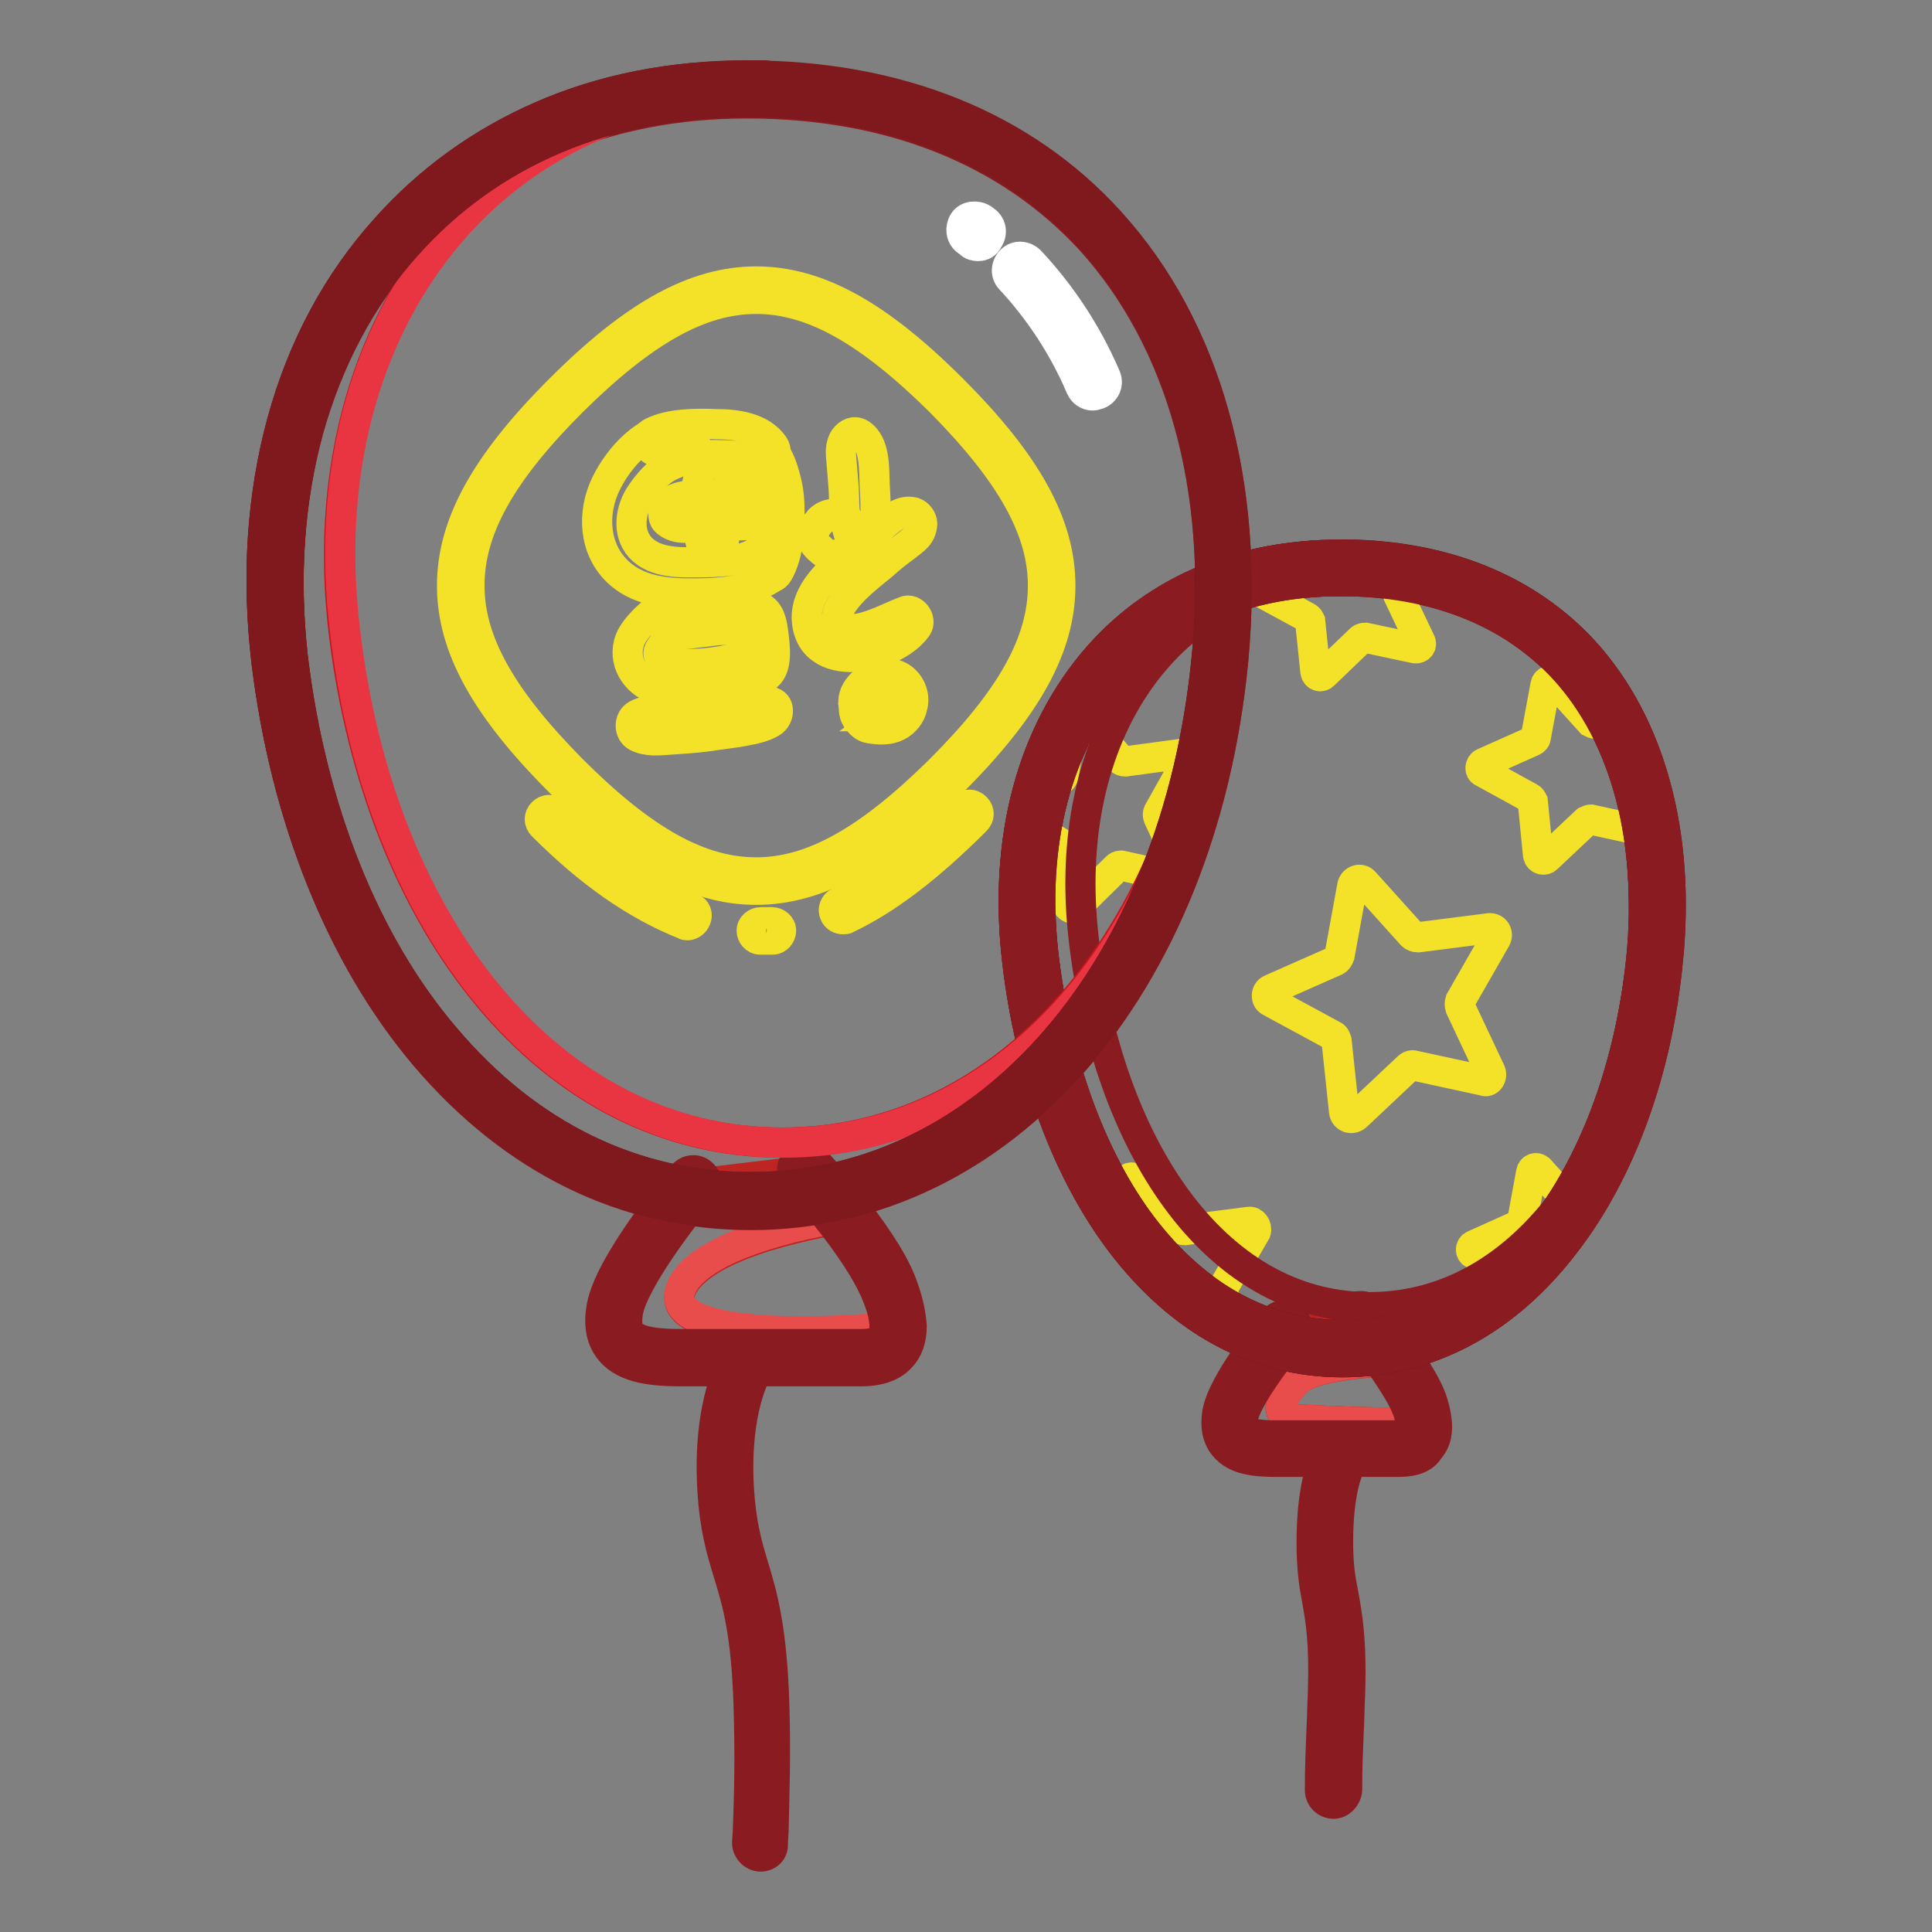<?xml version="1.0" encoding="utf-8"?>
<!-- Svg Vector Icons : http://www.onlinewebfonts.com/icon -->
<!DOCTYPE svg PUBLIC "-//W3C//DTD SVG 1.1//EN" "http://www.w3.org/Graphics/SVG/1.1/DTD/svg11.dtd">
<svg version="1.1" xmlns="http://www.w3.org/2000/svg" xmlns:xlink="http://www.w3.org/1999/xlink" x="0px" y="0px" viewBox="0 0 256 256" enable-background="new 0 0 256 256" xml:space="preserve">
<rect x="0" y="0" width="256" height="256" fill="#808080" stroke="none"/>
<g> <path stroke-width="4" fill-opacity="0" stroke="#bc2522"  d="M188.8,188.2c0.4,2.7-0.8,3.8-3.4,3.8h-16.2c-4,0-6.8-0.6-6.2-4.4c0.6-3.7,7.2-11.5,7.2-11.5l10.2-1.2 c0,0,2.3,2.5,4.4,5.4c-1.7,0.1-10.8,0.5-13,2.7c-2.4,2.4-3.5,5.1,0.8,5.1C172.6,188.1,186.2,188.9,188.8,188.2z"/> <path stroke-width="4" fill-opacity="0" stroke="#e94d4b"  d="M188.2,186.1c0.3,0.8,0.5,1.5,0.6,2.1c-2.6,0.7-16.2-0.1-16.2-0.1c-4.3,0-3.1-2.7-0.8-5.1 c2.2-2.2,11.3-2.7,13-2.7C186.2,182.2,187.6,184.4,188.2,186.1z"/> <path stroke-width="4" fill-opacity="0" stroke="#8a1c21"  d="M185.4,193.7h-16.2c-2.7,0-5.5-0.2-7-2.1c-0.9-1.1-1.2-2.6-0.9-4.4c0.7-4.1,6.8-11.5,7.5-12.3 c0.6-0.7,1.7-0.9,2.5-0.2c0.7,0.6,0.9,1.7,0.2,2.5c-2.4,2.9-6.4,8.3-6.8,10.7c-0.1,0.5-0.1,1.2,0.1,1.5c0.4,0.5,1.9,0.8,4.3,0.8 h16.2c0.9,0,1.4-0.2,1.5-0.4c0.1-0.1,0.3-0.4,0.1-1.4c-0.1-0.5-0.2-1.1-0.5-1.8c-0.5-1.3-1.6-3.1-3.1-5.3c-2.1-2.8-4.3-5.3-4.3-5.3 c-0.6-0.7-0.6-1.8,0.1-2.5c0.7-0.6,1.8-0.6,2.5,0.1c0.1,0.1,2.4,2.6,4.5,5.6c1.8,2.5,3,4.6,3.6,6.2c0.3,0.9,0.5,1.7,0.6,2.4 c0.3,1.8,0,3.2-0.9,4.2C188.7,193.2,187.3,193.7,185.4,193.7L185.4,193.7z"/> <path stroke-width="4" fill-opacity="0" stroke="#e83541"  d="M177.6,75.3c30.8,0,44.5,23.3,41.7,51.9c-2.8,28.4-18.5,51.6-41.3,51.6c-22.8,0-38-23.3-41.3-51.6 C133.1,98.6,148.7,75.3,177.6,75.3L177.6,75.3z"/> <path stroke-width="4" fill-opacity="0" stroke="#6a1317"  d="M177.9,180.5c-11.4,0-21.5-5.5-29.4-15.9c-7.1-9.4-12-22.6-13.7-37.2c-1.9-16.1,1.9-30.4,10.8-40.5 c7.8-8.8,18.9-13.4,32-13.4c13.5,0,24.7,4.5,32.4,12.9c8.7,9.7,12.7,24.2,11,40.9c-1.4,14.5-6.2,27.8-13.5,37.3 C199.6,175,189.3,180.5,177.9,180.5L177.9,180.5z M177.6,77c-12.1,0-22.3,4.2-29.4,12.2c-8.2,9.2-11.7,22.6-9.9,37.7 c1.7,14,6.3,26.6,13,35.5c7.2,9.5,16.3,14.5,26.6,14.5c10.3,0,19.5-5,26.8-14.5c6.9-9,11.4-21.7,12.8-35.5 c1.5-15.7-2.1-29.3-10.2-38.2C200.3,81.1,190.1,77,177.6,77z"/> <path stroke-width="4" fill-opacity="0" stroke="#8a1c21"  d="M176.7,239c-1,0-1.8-0.8-1.8-1.8c0-2.9,0.1-5.3,0.2-7.8c0.1-1.6,0.1-3.3,0.2-5.2c0.2-6.7-0.3-9.5-0.8-12.3 c-0.4-2.1-0.7-4.1-0.7-7.6c0-8,1.8-11.3,2-11.6c0.5-0.8,1.6-1.1,2.4-0.6c0.8,0.5,1.1,1.6,0.6,2.4c-0.1,0.1-1.5,2.9-1.5,9.8 c0,3.2,0.3,4.9,0.7,6.9c0.5,2.8,1.1,5.9,0.9,13c-0.1,2-0.1,3.7-0.2,5.3c-0.1,2.5-0.2,4.8-0.2,7.7C178.4,238.2,177.6,239,176.7,239z "/> <path stroke-width="4" fill-opacity="0" stroke="#f4e228"  d="M216.9,99.9c-0.6-1.5-1.4-3-2.1-4.4l-3.4,0.4c-0.2,0-0.4-0.1-0.6-0.2l-4.8-5.3c-0.4-0.4-1.1-0.2-1.2,0.3 l-1.3,7c0,0.2-0.2,0.4-0.4,0.5l-6.5,2.9c-0.5,0.2-0.6,1-0.1,1.2l6.2,3.4c0.2,0.1,0.3,0.3,0.4,0.5l0.7,7.1c0.1,0.6,0.8,0.8,1.2,0.4 l5.2-4.9c0.2-0.1,0.4-0.2,0.6-0.2l6.9,1.5c0.6,0.1,1-0.5,0.8-1l-3.1-6.4c-0.1-0.2-0.1-0.4,0-0.6L216.9,99.9L216.9,99.9z  M186.8,76.1c-3-0.5-6.2-0.8-9.6-0.8c-2,0-3.9,0.1-5.8,0.3l-4,1.8c-0.5,0.2-0.5,0.9-0.1,1.2l5.9,3.2c0.2,0.1,0.3,0.3,0.4,0.5 l0.7,6.7c0.1,0.6,0.7,0.8,1.1,0.4l4.9-4.7c0.1-0.1,0.4-0.2,0.6-0.2l6.6,1.4c0.5,0.1,1-0.4,0.7-0.9l-2.9-6.1c-0.1-0.2-0.1-0.4,0-0.6 L186.8,76.1z M197.5,142l-4-8.5c-0.1-0.3-0.1-0.6,0-0.9l4.7-8.2c0.4-0.7-0.1-1.5-0.9-1.4l-9.4,1.2c-0.3,0-0.6-0.1-0.8-0.3l-6.3-7 c-0.5-0.6-1.4-0.3-1.6,0.4l-1.7,9.3c-0.1,0.3-0.3,0.6-0.5,0.7l-8.6,3.8c-0.7,0.3-0.7,1.3-0.1,1.6l8.3,4.5c0.3,0.1,0.4,0.4,0.5,0.7 l1,9.4c0.1,0.8,1,1.1,1.6,0.6l6.9-6.5c0.2-0.2,0.5-0.3,0.8-0.2l9.2,2C197.2,143.5,197.8,142.7,197.5,142L197.5,142z M156.7,115.2 l-3.2-6.9c-0.1-0.2-0.1-0.5,0-0.7l3.7-6.6c0.3-0.5-0.1-1.2-0.7-1.1l-7.4,1c-0.2,0-0.5-0.1-0.6-0.2l-4.5-5.2 c-0.8,0.9-1.6,1.9-2.3,2.9l-0.8,4.4c0,0.2-0.2,0.4-0.4,0.6l-2.4,1.1c-0.7,1.5-1.4,3.1-2,4.7l4.1,2.3c0.2,0.1,0.4,0.3,0.4,0.6 l0.8,7.6c0.1,0.6,0.8,0.9,1.2,0.5l5.4-5.3c0.2-0.2,0.4-0.2,0.6-0.2l7.2,1.6C156.5,116.4,157,115.8,156.7,115.2L156.7,115.2z  M208.5,160L208.5,160l-4.5-5c-0.4-0.4-1-0.2-1.1,0.3l-1.2,6.5c0,0.2-0.2,0.4-0.4,0.5l-6,2.7c-0.5,0.2-0.5,0.9-0.1,1.1l5.7,3.1 C203.8,166.6,206.3,163.5,208.5,160z M163.5,174.6l-1.5-3.2c-0.1-0.2-0.1-0.5,0.1-0.8l4.3-7.4c0.2-0.6-0.3-1.4-0.9-1.3L157,163 c-0.3,0-0.6-0.1-0.7-0.3l-5.7-6.4c-0.5-0.5-1.3-0.3-1.4,0.4l-0.8,4.3C152.6,166.7,157.7,171.3,163.5,174.6L163.5,174.6z"/> <path stroke-width="4" fill-opacity="0" stroke="#8a1c21"  d="M219.6,118.8c0.1,2.7-0.1,5.5-0.4,8.4c-2.8,28.4-18.5,51.6-41.3,51.6c-22.8,0-37.9-23.3-41.3-51.6 c-3.4-28.6,12.1-51.9,41-51.9c0.6,0,1.2,0,1.9,0c-25.4,0.9-39,22.6-35.9,49.1c3.1,26.8,17,48.8,37.9,48.8s35.3-22,37.9-48.8 C219.4,122.5,219.5,120.6,219.6,118.8z"/> <path stroke-width="4" fill-opacity="0" stroke="#6a1317"  d="M177.9,180.5c-11.4,0-21.5-5.5-29.4-15.9c-7.1-9.4-12-22.6-13.7-37.2c-1.9-16.1,1.9-30.4,10.8-40.5 c7.8-8.8,18.9-13.4,32-13.4c0.6,0,1.2,0,1.9,0h0c13,0.4,23.8,5.1,31.1,13.6c6.8,7.9,10.5,18.8,10.7,31.6c0.1,2.8-0.1,5.7-0.4,8.6 c-1.4,14.5-6.2,27.8-13.5,37.4C199.6,175,189.3,180.5,177.9,180.5L177.9,180.5z M177.6,77c-12.1,0-22.3,4.2-29.4,12.2 c-8.2,9.2-11.7,22.6-9.9,37.7c1.7,14,6.3,26.6,13,35.5c7.2,9.5,16.3,14.5,26.6,14.5c10.3,0,19.6-5,26.8-14.5 c6.9-9,11.4-21.7,12.8-35.5c0.3-2.8,0.4-5.5,0.3-8.2c-0.2-11.9-3.6-22.1-9.9-29.4c-6.7-7.9-16.3-12-28.5-12.4H177.6z"/> <path stroke-width="4" fill-opacity="0" stroke="#8a1c21"  d="M177.9,180.5c-11.4,0-21.5-5.5-29.4-15.9c-7.1-9.4-12-22.6-13.7-37.2c-1.9-16.1,1.9-30.4,10.8-40.5 c7.8-8.8,18.9-13.4,32-13.4c13.5,0,24.7,4.5,32.4,12.9c8.7,9.7,12.7,24.2,11,40.9l-1.8-0.2l1.8,0.2c-1.4,14.5-6.2,27.8-13.5,37.3 C199.6,175,189.3,180.5,177.9,180.5L177.9,180.5z M177.6,77c-12.1,0-22.3,4.2-29.4,12.2c-8.2,9.2-11.7,22.6-9.9,37.7 c1.7,14,6.3,26.6,13,35.5c7.2,9.5,16.3,14.5,26.6,14.5c10.3,0,19.6-5,26.8-14.5c6.9-9,11.4-21.7,12.8-35.5 c1.5-15.7-2.1-29.3-10.2-38.2C200.3,81.1,190.1,77,177.6,77z"/> <path stroke-width="4" fill-opacity="0" stroke="#8a1c21"  d="M100.8,246L100.8,246c-1,0-1.8-0.9-1.8-1.8l0.1-1.7c0.2-5.1,0.3-10,0.1-16.4c-0.3-9.8-1.5-13.8-2.7-17.7 c-0.9-3-1.8-5.9-2.1-11c-0.7-11.7,2.8-17.3,3-17.5c0.5-0.8,1.6-1.1,2.4-0.5c0.8,0.5,1.1,1.6,0.5,2.4c-0.1,0.1-3,5-2.4,15.4 c0.3,4.7,1,7.2,1.9,10.2c1.2,3.9,2.5,8.4,2.8,18.6c0.2,6.6,0,11.7-0.1,16.6l-0.1,1.7C102.5,245.3,101.7,246,100.8,246z"/> <path stroke-width="4" fill-opacity="0" stroke="#bc2522"  d="M119.1,175.8c0,2.9-1.8,4.2-5,4.2H90.5c-5.9,0-10-0.9-9-6.3s10.4-16.8,10.4-16.8l14.9-1.8 c0,0,2.4,2.6,5,6.1l-0.7,0.4c0,0-18.3,2.7-20.9,9.4C87.7,177.8,110.9,176.8,119.1,175.8z"/> <path stroke-width="4" fill-opacity="0" stroke="#e94d4b"  d="M118.1,171.3c0.6,1.8,0.9,3.2,0.9,4.4c-8.2,1-31.4,2-28.8-4.9c2.6-6.7,20.9-9.4,20.9-9.4l0.7-0.4 C114.4,164.4,117,168.3,118.1,171.3z"/> <path stroke-width="4" fill-opacity="0" stroke="#8a1c21"  d="M114.1,181.7H90.5c-3.8,0-7.6-0.3-9.6-2.7c-1.2-1.4-1.6-3.3-1.2-5.7c0.9-5.7,9.8-16.4,10.8-17.6 c0.6-0.7,1.7-0.9,2.5-0.2c0.7,0.6,0.9,1.7,0.2,2.5c-2.6,3-9.3,11.8-10,15.9c-0.3,2,0.2,2.6,0.4,2.8c1.1,1.3,4.5,1.4,6.9,1.4h23.5 c1.3,0,2.3-0.2,2.7-0.7c0.1-0.1,0.5-0.5,0.5-1.7c0-1-0.3-2.3-0.9-3.8c-0.9-2.4-2.9-5.7-6-9.7c-2.6-3.3-4.9-5.9-4.9-6 c-0.6-0.7-0.6-1.8,0.1-2.5c0.7-0.6,1.8-0.6,2.5,0.1c0.1,0.1,2.5,2.7,5.2,6.2c3.4,4.4,5.6,7.9,6.5,10.7c0.7,1.9,1,3.6,1.1,5 c0,1.8-0.5,3.2-1.5,4.2C118.2,181.1,116.4,181.7,114.1,181.7L114.1,181.7z"/> <path stroke-width="4" fill-opacity="0" stroke="#e94d4b"  d="M161.6,87.5c-4,41.3-28.9,71.8-62.2,71.8c-33.2,0-57.5-30.6-62.4-71.8c-5-41.6,19.8-75.5,61.9-75.5 C143.8,11.9,165.7,45.8,161.6,87.5z"/> <path stroke-width="4" fill-opacity="0" stroke="#8a1c21"  d="M99.5,161c-16.6,0-31.5-7.3-43.2-21.1c-11.1-13.1-18.5-31.6-21-52.3c-1.3-11.2-0.6-21.8,2.1-31.7 c2.7-9.8,7.3-18.4,13.7-25.5C56.9,24,63.8,19,71.7,15.5c8.2-3.6,17.4-5.4,27.3-5.4c20,0,36.6,6.7,48.1,19.4 c12.8,14.1,18.5,34.7,16.3,58.1C159.2,130.8,132.9,161,99.5,161z M99,13.7c-18.5,0-34.1,6.6-45.2,19.1c-6,6.7-10.3,14.9-12.9,24.1 c-2.6,9.5-3.3,19.7-2.1,30.4c2.4,20,9.5,37.9,20.2,50.4c11,13,25,19.8,40.5,19.8c31.5,0,56.4-28.9,60.4-70.2 c2.2-22.4-3.3-42.1-15.3-55.4C133.7,20,118,13.7,99,13.7z"/> <path stroke-width="4" fill-opacity="0" stroke="#ca151d"  d="M162.1,75.9c0.1,3.7-0.1,7.5-0.5,11.4c-4,41.3-28.9,71.8-62.2,71.8c-33.2,0-57.5-30.6-62.4-71.8 c-5-41.6,19.8-75.6,61.9-75.6c0.8,0,1.5,0,2.3,0c-37.9,1.1-60.2,32.9-55.7,71.7c4.6,39.1,27.2,68,58.1,68c30.9,0,54.2-28.8,57.9-68 C161.9,80.9,162.1,78.4,162.1,75.9z"/> <path stroke-width="4" fill-opacity="0" stroke="#e83541"  d="M162.1,75.9c0,2.5-0.2,5-0.4,7.6c-3.7,39.2-27,67.9-57.9,67.9c-30.9,0-53.6-28.9-58.1-68 C41,44.6,63.4,12.9,101.3,11.8C140.4,12.8,161.4,40.4,162.1,75.9z"/> <path stroke-width="4" fill-opacity="0" stroke="#6a1317"  d="M99.5,160.9c-16.6,0-31.5-7.3-43.2-21.1c-11.1-13.1-18.5-31.6-21-52.3c-1.3-11.2-0.6-21.8,2.1-31.7 c2.7-9.8,7.3-18.4,13.7-25.5c5.7-6.4,12.6-11.4,20.6-14.9C79.9,11.8,89.1,10,99,10c0.7,0,1.5,0,2.3,0c1,0,1.7,0.8,1.7,1.8 c0,1-0.8,1.7-1.8,1.7c-0.8,0-1.5,0-2.2,0c-18.5,0-34.1,6.6-45.2,19.1c-6,6.7-10.3,14.9-12.9,24.1c-2.6,9.5-3.3,19.7-2.1,30.4 c2.4,20,9.5,37.9,20.2,50.4c11,13,25,19.8,40.5,19.8c31.5,0,56.4-28.9,60.4-70.2c0.4-3.8,0.5-7.6,0.4-11.2c0-1,0.8-1.8,1.7-1.8h0 c1,0,1.7,0.8,1.8,1.7c0.1,3.8-0.1,7.7-0.5,11.6C159.2,130.7,132.9,160.9,99.5,160.9L99.5,160.9z"/> <path stroke-width="4" fill-opacity="0" stroke="#7f191e"  d="M99.5,160.9c-16.6,0-31.5-7.3-43.2-21.1c-11.1-13.1-18.5-31.6-21-52.3c-1.3-11.2-0.6-21.8,2.1-31.7 c2.7-9.8,7.3-18.4,13.7-25.5c5.7-6.4,12.6-11.4,20.6-14.9C79.9,11.8,89.1,10,99,10c20,0,36.6,6.7,48.1,19.4 c12.8,14.1,18.5,34.7,16.3,58.1C159.2,130.7,132.9,160.9,99.5,160.9L99.5,160.9z M99,13.5c-18.5,0-34.1,6.6-45.2,19.1 c-6,6.7-10.3,14.9-12.9,24.1c-2.6,9.5-3.3,19.7-2.1,30.4c2.4,20,9.5,37.9,20.2,50.4c11,13,25,19.8,40.5,19.8 c31.5,0,56.4-28.9,60.4-70.2c2.2-22.4-3.3-42.1-15.3-55.4C133.7,19.8,118,13.5,99,13.5z"/> <path stroke-width="4" fill-opacity="0" stroke="#ffffff"  d="M144.8,52.4c-0.7,0-1.3-0.4-1.6-1.1c-2.3-5.4-5.5-10.2-9.3-14.3c-0.7-0.7-0.6-1.8,0.1-2.5 c0.7-0.7,1.8-0.6,2.5,0.1c4.1,4.4,7.5,9.5,10,15.3c0.4,0.9,0,1.9-0.9,2.3C145.3,52.3,145,52.4,144.8,52.4L144.8,52.4z M129.6,32.6 c-0.4,0-0.8-0.1-1.1-0.4c-0.1-0.1-0.3-0.2-0.4-0.3c-0.8-0.6-0.9-1.7-0.4-2.5s1.7-0.9,2.5-0.4c0.1,0.1,0.3,0.2,0.4,0.3 c0.8,0.6,0.9,1.7,0.3,2.5C130.7,32.3,130.2,32.6,129.6,32.6z"/> <path stroke-width="4" fill-opacity="0" stroke="#f4e228"  d="M100.2,117.9c-8.1,0-16.1-4.4-26-14.3c-9.9-9.9-14.3-17.9-14.3-26s4.4-16.1,14.3-26 c9.9-9.9,17.9-14.3,26-14.3c8.1,0,16.1,4.4,26,14.3c9.9,9.9,14.3,17.9,14.3,26c0,8.1-4.4,16.1-14.3,26 C116.3,113.5,108.3,117.9,100.2,117.9z M100.2,39.6c-7.4,0-14.9,4.2-24.4,13.6c-9.4,9.4-13.6,16.9-13.6,24.4 c0,7.4,4.2,14.9,13.6,24.4c9.4,9.4,16.9,13.6,24.4,13.6c7.4,0,14.9-4.2,24.4-13.6c9.4-9.4,13.6-16.9,13.6-24.4 c0-7.4-4.2-14.9-13.6-24.4C115.1,43.8,107.6,39.6,100.2,39.6z"/> <path stroke-width="4" fill-opacity="0" stroke="#f4e228"  d="M91.1,122.6c-0.1,0-0.3,0-0.4-0.1c-6.5-2.6-12.6-6.9-18.8-13.1c-0.5-0.5-0.5-1.2,0-1.7 c0.5-0.5,1.2-0.5,1.7,0c5.9,5.9,11.8,10,18,12.6c0.6,0.2,0.9,0.9,0.6,1.5C92,122.3,91.5,122.6,91.1,122.6z M101.7,124.5 c-0.4,0-0.7,0-1,0c-0.6,0-1.1-0.6-1.1-1.2c0-0.6,0.6-1.1,1.2-1.1c0.5,0,0.9,0,1.5,0c0.6,0,1.2,0.5,1.2,1.1c0,0.6-0.5,1.2-1.1,1.2 C102.1,124.5,101.9,124.5,101.7,124.5z M111.7,121.8c-0.4,0-0.9-0.2-1.1-0.7c-0.3-0.6,0-1.3,0.6-1.6c5-2.4,10.4-6.5,16.4-12.5 c0.5-0.5,1.2-0.5,1.7,0c0.5,0.5,0.5,1.2,0,1.7c-6.2,6.2-11.8,10.5-17.1,13C112.1,121.8,111.9,121.8,111.7,121.8L111.7,121.8z"/> <path stroke-width="4" fill-opacity="0" stroke="#f4e228"  d="M115.4,91.9c0.2-0.4,0.6-0.7,1-0.8c-0.1,0-0.2,0-0.3,0.1c-0.1,0-0.2,0-0.3,0.1c0.5,0,0.6-0.1,0.3-0.1 l0.7,0.1c-0.3-0.1-0.2,0,0.3,0.2c0.5,0.2,0.8,0.6,0.9,1.1l0.1,0.7v-0.1l-0.1,0.7c-0.6,0.8-0.8,1.1-0.5,0.8c0.1-0.1,0.1-0.1-0.3,0.2 c0.1,0,0.2-0.1,0.3-0.2c0.3-0.1,0.3,0-0.2,0.1c0.1,0,0.2-0.1,0.4-0.1c-0.2,0-0.5,0.1-0.7,0.1c0.1,0,0.2,0,0.4,0 c-0.2,0-0.5-0.1-0.7-0.1c0.3,0.1,0.1,0-0.4-0.2c-0.5-0.3-0.8-0.7-0.9-1.2c0-0.2-0.1-0.5-0.1-0.7c0,0.1,0,0.1,0,0.2 c0-0.2,0.1-0.5,0.1-0.7c-0.1,0.6,0.1-0.2,0.3-0.4c0.2-0.2,0.2-0.2,0.1-0.1c0.4-0.3,0.5-0.4,0.3-0.2c0.2-0.1,0.4-0.2,0.7-0.3 c-0.1,0.1-0.3,0.1-0.4,0.1c0.2,0,0.5-0.1,0.7-0.1c-0.3,0-0.6,0-0.9,0c0.2,0,0.5,0.1,0.7,0.1c-0.1,0-0.2,0-0.3-0.1 c0,0,2.5,1.6,1.9,3.2c0.1-0.1,0.4-0.6,0.1-0.2c-0.2,0.2-0.2,0.2,0,0.1c-0.4,0.3-0.5,0.4-0.3,0.3c-0.2,0.1-0.4,0.2-0.7,0.3 c0.1,0,0.1,0,0.2-0.1c-0.2,0-0.5,0.1-0.7,0.1h0.3c-0.2,0-0.5-0.1-0.7-0.1c0.1,0,0.1,0,0.2,0.1c-0.2-0.1-0.4-0.2-0.7-0.3l0.2,0.1 c-0.3-0.2-0.6-0.4-0.8-0.7c-0.1-0.2-0.2-0.4-0.3-0.7c0,0.1,0,0.1,0.1,0.2c0-0.2-0.1-0.5-0.1-0.7v0.1c0-0.2,0.1-0.5,0.1-0.7 c0,0.1,0,0.1,0,0.1c0.1-0.2,0.2-0.4,0.3-0.7c0.1-0.3,0.3-0.4,0.6-0.6c0.3-0.2,0.3-0.2,0.1-0.1c0.2-0.1,0.4-0.2,0.7-0.3 c-0.1,0-0.1,0-0.1,0.1c0.2,0,0.5-0.1,0.7-0.1h-0.3c0.2,0,0.5,0.1,0.7,0.1c-0.1,0-0.1-0.1-0.2-0.1c0,0-0.1,0-0.1,0 c0.6,0.2,1,0.5,1.3,1c-0.6-0.9-1.5-1.4-2.6-1.3c-0.9,0.1-2,0.9-2.2,1.9c-0.2,1.1,0,2.1,0.8,3c0.6,0.6,1.6,0.9,2.5,0.9 c2.3-0.1,3.9-2.4,3-4.6c-0.8-1.8-3-2.6-4.8-1.9c-1.5,0.6-2.4,2-2.6,3.6c-0.1,0.7-0.1,1.5,0.3,2.1c0.4,0.6,1,1.2,1.7,1.3 c1.3,0.2,2.5,0.3,3.7-0.3c1-0.5,1.8-1.5,2-2.6c0.4-1.5-0.3-3.1-1.6-3.9c-1.2-0.7-2.6-0.5-3.9,0.1c-0.9,0.4-1.7,1.2-2.1,2.1 c-0.7,1.7,0.3,3.8,2.1,4.2c1.3,0.3,2.7-0.1,3.6-1.1c0.5-0.6,0.9-1.2,0.9-2c0-1-0.7-2-1.7-2.3C116.8,90.7,116,91.1,115.4,91.9 L115.4,91.9z M119.9,81c-2.1,0.8-4,1.9-6.2,2.3c-0.8,0.1-2.1,0.2-2.6-0.6c-0.5-0.8,0-1.9,0.4-2.5c1.3-2.1,3.6-3.8,5.4-5.3 c1-0.9,2-1.7,3.1-2.5c1.1-0.9,2.1-1.4,2.2-3c0-0.6-0.5-1.3-1.1-1.5c-1.9-0.5-3.4,1.2-4.8,2.3c-1.4,1.1-2.7,2.2-4,3.4 c-2.4,2.2-5.5,4.8-5.4,8.4c0.4,7.6,11.5,5.5,14.6,1.1C122.2,82.1,121,80.5,119.9,81z M107.6,70.9c0,0.1,0,0.2,0,0.3 c0,0.3,0.1,0.6,0.3,0.8c0.1,0.2,0.3,0.4,0.4,0.5l0.1,0.1c0.2,0.1,0.4,0.3,0.6,0.4l-0.9-0.9c0.2,0.4,0.6,0.8,1,1.1 c0.3,0.2,0.6,0.3,1,0.3c0.4,0.1,0.7,0.1,1.1-0.1c0.2-0.1,0.4-0.2,0.6-0.3c0.3-0.2,0.6-0.4,0.7-0.7c0.2-0.3,0.4-0.6,0.5-0.9 c0.1-0.4,0.1-0.7,0.1-1.1c0-0.4-0.1-0.7-0.3-1c-0.1-0.2-0.3-0.4-0.4-0.5c-0.2-0.3-0.5-0.4-0.9-0.6c-0.3-0.2-0.6-0.2-1-0.2 c-0.7,0-1.4,0.3-1.9,0.8c-0.3,0.4-0.6,0.8-0.7,1.3c0.4-0.5,0.7-1,1.1-1.4c0,0-0.1,0-0.1,0c0.2-0.1,0.4-0.1,0.6-0.2 c-0.3,0.1-0.4,0.1-0.7,0.3C108,69.4,107.6,70.1,107.6,70.9z"/> <path stroke-width="4" fill-opacity="0" stroke="#f4e228"  d="M115.4,71.4c0.9-2.1,0.6-4.9,0.5-7.2c-0.1-2.1,0.1-5.4-1.9-6.7c-0.8-0.5-1.6-0.1-2.1,0.6 c-0.6,0.9-0.5,2-0.4,3c0.1,1.2,0.2,2.4,0.3,3.7c0.1,2.1,0,4.8,1,6.7C113.3,72.3,114.9,72.5,115.4,71.4z M102.1,93 c-1.4-0.2-2.7,0.1-4.1,0.3c-1.6,0.3-3.2,0.4-4.8,0.6c-1.5,0.1-2.9,0.2-4.4,0.3c-1.5,0-3.1-0.2-4.4,0.5c-1.1,0.6-1.1,2.3,0,2.9 c1.4,0.7,2.9,0.5,4.4,0.4c1.6-0.1,3.1-0.2,4.7-0.4c1.4-0.2,2.9-0.4,4.3-0.6c1.5-0.3,3.3-0.5,4.6-1.4 C103.3,94.9,103.4,93.2,102.1,93L102.1,93z M101.7,89.5c1.3-1.1,1-3.7,0.8-5.3c-0.2-1.7-0.5-3.9-2.7-3.9c-1.6,0-2.1,1.6-1.6,2.8 c0.1,0.3,0.3,0.3,0.4,0.5c0.5,0.7,0-0.2,0.1,0.1c-0.1-0.4,0,0.7,0.1,0.8c0.1,0.4,0.1,0.8,0.2,1.1c0.2,1.3,0.1,2.9,1.1,3.9 C100.5,89.9,101.2,89.9,101.7,89.5L101.7,89.5z"/> <path stroke-width="4" fill-opacity="0" stroke="#f4e228"  d="M100.3,86.5c-1.8,0.3-3.6,1-5.4,1.2C93,88,91,88.1,89.2,87.8c-0.9-0.1-2.6-0.6-1.7-1.9 c0.8-1.3,2.6-1.8,3-3.3c0.1-0.6,0-1.3-0.4-1.6c-1.3-1.1-2.6-0.8-3.8,0.3c-0.9,0.8-2,1.9-2.6,3c-1.4,2.7,0.1,5.7,2.7,6.8 c2.6,1.1,5.7,0.7,8.4,0.3c1.7-0.3,3.4-0.6,4.9-1.3c1.4-0.5,2.5-1.1,2.3-2.7C101.9,86.7,101,86.4,100.3,86.5z"/> <path stroke-width="4" fill-opacity="0" stroke="#f4e228"  d="M100.8,81.8c-0.3-2.1-3.1-2-4.6-2c-2.2,0.1-4.4,0.4-6.6,0.5c-2.5,0.1-2.4,4,0,3.8c1.9-0.1,3.7-0.4,5.5-0.6 c1.6-0.1,3.4,0,4.9-0.4C100.7,82.9,100.9,82.4,100.8,81.8z M103.1,75.9c1.4-2.4,1.6-5.9,1.5-8.6c0-1.4-0.2-2.8-0.6-4.2 c-0.4-1.4-0.9-3.1-2.2-3.8c-1.1-0.5-2.4,0.1-2.4,1.4c0,1.2,0.8,2.2,1.2,3.4c0.4,1.2,0.6,2.4,0.6,3.7c0.1,2.5-0.6,5-0.4,7.5 C100.8,76.5,102.4,77.1,103.1,75.9z"/> <path stroke-width="4" fill-opacity="0" stroke="#f4e228"  d="M101,72.5c-1.8,1.9-5.1,1.9-7.6,2c-2.6,0-6,0.3-8.2-1.6c-2.1-1.9-1.8-4.9-0.5-7.1c0.7-1.1,1.6-2.2,2.6-3.1 c1-0.9,2-1.2,3.2-1.7c2.3-0.9,2.1-4.3-0.6-4.4c-4.2-0.2-7.9,4-9.6,7.5c-1.9,3.9-1.6,8.7,1.6,11.7c3.2,3,7.8,2.9,11.9,2.8 c2.6-0.1,11-0.8,9.7-5.3C103.3,72.1,101.8,71.6,101,72.5z"/> <path stroke-width="4" fill-opacity="0" stroke="#f4e228"  d="M100.4,66.9c-1.8-1.2-4.2-1.3-6.4-1.3c-1.9,0-4.9-0.2-5.9,1.7c-0.3,0.6-0.3,1.5,0.3,1.9 c1.6,1.3,3.8,0.5,5.7,0.4c2-0.1,4.1,0.2,6-0.2C101.3,69.1,101.4,67.5,100.4,66.9z"/> <path stroke-width="4" fill-opacity="0" stroke="#f4e228"  d="M95.9,72c0.1-1.5,0.1-2.9,0.2-4.4c0.1-1.4,0.6-3,0.5-4.4c-0.2-1.7-2.6-2.9-3.6-1c-0.8,1.5-0.8,3.4-0.7,5.1 c0,1.7,0.2,3.4,0.7,5.1C93.4,74,95.8,73.6,95.9,72L95.9,72z"/> <path stroke-width="4" fill-opacity="0" stroke="#f4e228"  d="M102.5,59c-1.7-2.4-5-2.8-7.7-2.8c-2.6-0.1-6-0.1-8.4,1.1c-0.9,0.4-0.8,1.8,0,2.3c2.1,1.3,5,0.8,7.3,0.7 c1.2,0,2.4,0,3.6,0.1c1.2,0.2,2.2,0.7,3.4,1C101.9,61.8,103.4,60.3,102.5,59L102.5,59z"/></g>
</svg>